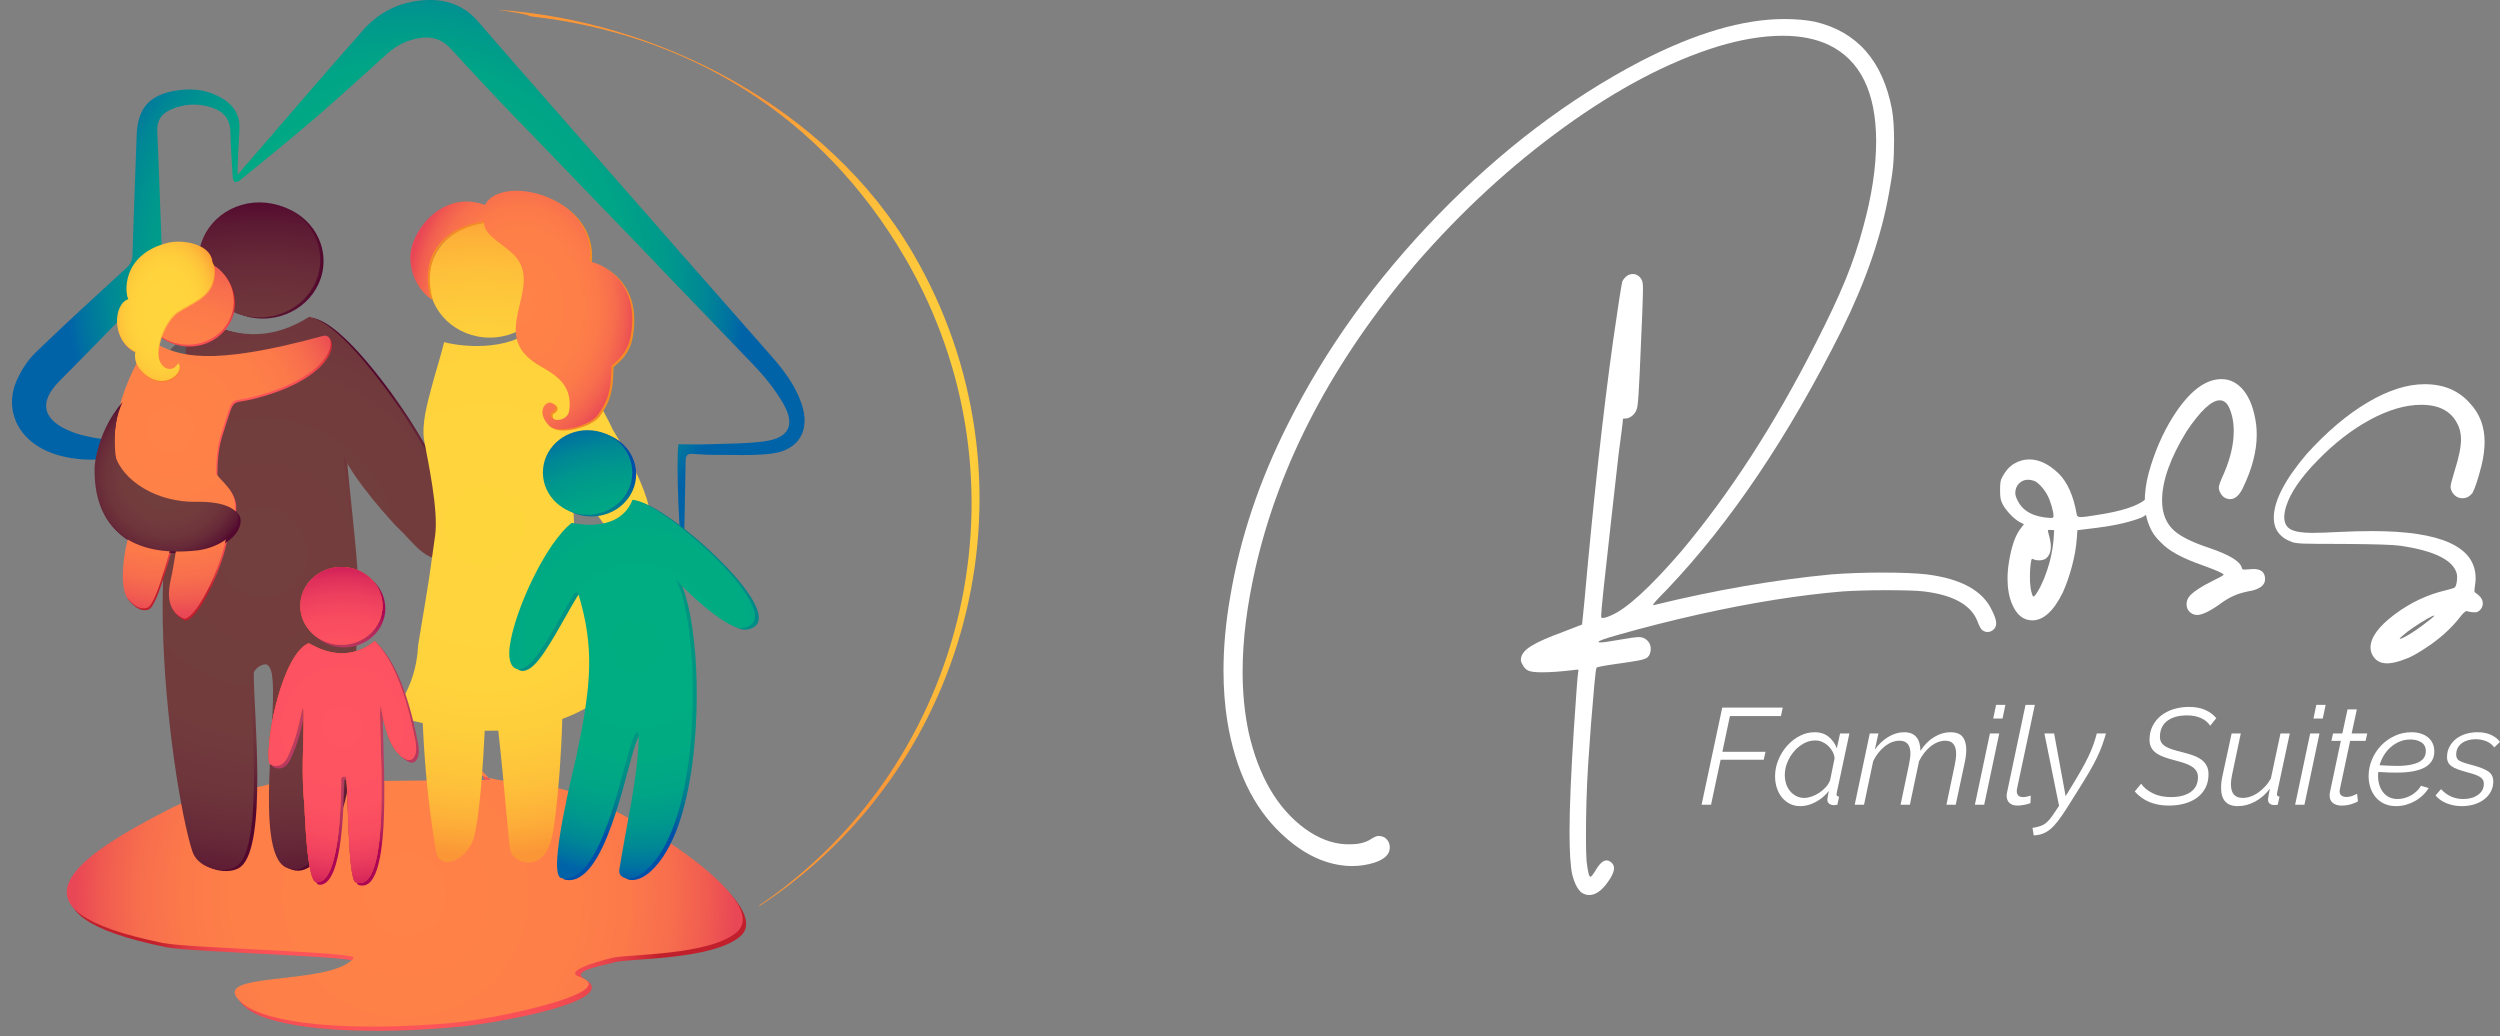 <?xml version="1.0" encoding="utf-8"?>
<!-- Generator: Adobe Illustrator 16.0.0, SVG Export Plug-In . SVG Version: 6.00 Build 0)  -->
<!DOCTYPE svg PUBLIC "-//W3C//DTD SVG 1.1//EN" "http://www.w3.org/Graphics/SVG/1.1/DTD/svg11.dtd">
<svg version="1.1" id="Livello_1" xmlns="http://www.w3.org/2000/svg" xmlns:xlink="http://www.w3.org/1999/xlink" x="0px" y="0px"
	 width="1111.764px" height="460.844px" viewBox="0 0 1111.764 460.844" enable-background="new 0 0 1111.764 460.844"
	 xml:space="preserve">
<rect x="0" y="0" width="1111.764" height="460.844" fill="#808080" stroke="none"/>
<g>
	<g>
		<g>
			<g>
				<defs>
					<path id="SVGID_1_" d="M219.69,348.693l-95.999,0.9c-6.575,3.684-31.695,4.385-44.979,11.114
						c-45.102,22.849-77.208,45.853-4.754,60.518c11.787,2.385,87.201,3.922,84.813,6.762c-10.872,12.938-68.091,5.125-49.056,20.4
						c10.921,8.765,47.014,12.456,93.261,8.348c17.254-1.533,73.662-11.579,57.237-21.195c-6.13-3.588,4.152-5.37,13.473-7.702
						c6.715-1.682,43.373-0.946,55.484-11.431c17.198-14.89-54.246-58.615-79.266-63.945c-6.004-1.28-23.357-2.739-31.093-4.66
						C219.097,348.1,219.391,348.4,219.69,348.693 M215.019,346.009c0.117,0.642,1.55,1.236,3.792,1.792
						c-1.659-1.73-3.035-3.402-3.614-3.402C214.893,344.398,214.81,344.857,215.019,346.009"/>
				</defs>
				<clipPath id="SVGID_2_">
					<use xlink:href="#SVGID_1_"  overflow="visible"/>
				</clipPath>
				
					<radialGradient id="SVGID_3_" cx="-285.017" cy="-1078.894" r="0.484" gradientTransform="matrix(235.317 0 0 235.317 67250.75 254283.234)" gradientUnits="userSpaceOnUse">
					<stop  offset="0" style="stop-color:#FF565A"/>
					<stop  offset="0.494" style="stop-color:#FD5459"/>
					<stop  offset="0.673" style="stop-color:#F64E54"/>
					<stop  offset="0.8" style="stop-color:#EA444B"/>
					<stop  offset="0.902" style="stop-color:#DA353E"/>
					<stop  offset="0.99" style="stop-color:#C4222E"/>
					<stop  offset="1" style="stop-color:#C11F2C"/>
				</radialGradient>
				<rect x="1.504" y="344.398" clip-path="url(#SVGID_2_)" fill="url(#SVGID_3_)" width="344.864" height="116.445"/>
			</g>
		</g>
		<g>
			<g>
				<defs>
					<path id="SVGID_4_" d="M218.187,346.82l-95.999,0.902c-6.574,3.68-31.695,4.383-44.98,11.111
						c-45.103,22.85-77.208,45.854-4.756,60.52c11.789,2.387,87.201,3.921,84.815,6.762c-10.874,12.938-68.091,5.124-49.056,20.4
						c10.921,8.765,47.013,12.455,93.261,8.347c17.253-1.533,76.218-13.555,56.254-20.467c-6.713-2.323,5.135-6.098,14.457-8.433
						c6.713-1.68,43.374-0.945,55.484-11.429c17.198-14.888-54.247-58.615-79.266-63.946c-6.006-1.281-23.36-2.738-31.095-4.658
						C217.592,346.229,217.886,346.527,218.187,346.82 M213.516,344.135c0.116,0.643,1.549,1.237,3.791,1.793
						c-1.659-1.729-3.036-3.402-3.613-3.402C213.389,342.525,213.306,342.984,213.516,344.135"/>
				</defs>
				<clipPath id="SVGID_5_">
					<use xlink:href="#SVGID_4_"  overflow="visible"/>
				</clipPath>
				
					<radialGradient id="SVGID_6_" cx="-284.644" cy="-1078.72" r="0.483" gradientTransform="matrix(302.82 0 0 302.82 86375.898 327057.125)" gradientUnits="userSpaceOnUse">
					<stop  offset="0" style="stop-color:#FF8248"/>
					<stop  offset="0.499" style="stop-color:#FE8048"/>
					<stop  offset="0.68" style="stop-color:#FC794A"/>
					<stop  offset="0.808" style="stop-color:#F76E4D"/>
					<stop  offset="0.911" style="stop-color:#F15D50"/>
					<stop  offset="1" style="stop-color:#E94755"/>
				</radialGradient>
				<rect y="342.525" clip-path="url(#SVGID_5_)" fill="url(#SVGID_6_)" width="344.865" height="116.444"/>
			</g>
		</g>
		<g>
			<g>
				<defs>
					<path id="SVGID_7_" d="M89.81,116.088c0,14.13,12.103,25.583,27.033,25.583c14.93,0,27.032-11.453,27.032-25.583
						c0-14.129-12.103-25.583-27.032-25.583C101.913,90.505,89.81,101.959,89.81,116.088"/>
				</defs>
				<clipPath id="SVGID_8_">
					<use xlink:href="#SVGID_7_"  overflow="visible"/>
				</clipPath>
				
					<radialGradient id="SVGID_9_" cx="-289.21" cy="-1075.78" r="0.484" gradientTransform="matrix(54.484 0 0 54.484 15874.067 58728.688)" gradientUnits="userSpaceOnUse">
					<stop  offset="0" style="stop-color:#733E3E"/>
					<stop  offset="0.508" style="stop-color:#723C3D"/>
					<stop  offset="0.693" style="stop-color:#6E353B"/>
					<stop  offset="0.825" style="stop-color:#672938"/>
					<stop  offset="0.931" style="stop-color:#5C1933"/>
					<stop  offset="1" style="stop-color:#53092E"/>
				</radialGradient>
				<rect x="89.81" y="90.505" clip-path="url(#SVGID_8_)" fill="url(#SVGID_9_)" width="54.065" height="51.166"/>
			</g>
		</g>
		<g>
			<g>
				<defs>
					<path id="SVGID_10_" d="M92.798,143.778c-6.126,0-11.77,8.113-16.245,15.906c-4.345,7.574,5.649,20.909,4.279,30.412
						c-2.347,16.287-7.678,51.134-6.94,87.636c0.852,42.18,8.285,86.25,13.11,101.285c2.663,8.293,15.213,10.406,20.132,6.387
						c11.827-9.666,5.709-69.219,5.709-85.828c0-2.725,7.617-7.753,9.382-0.137c3.505,15.108-8.079,79.209,6.25,86.736
						c14.915,7.833,26.872-30.314,26.872-41.563c0-32.358,4.693-56.117,3.874-85.934c-0.362-13.154-4.194-43.462-4.94-55.5
						c4.286,10.394,21.805,29.945,25.066,32.94c5.423,4.986,12.04,15.355,20.463,12.23c17.114-6.352-12.458-53.8-17.834-62.106
						c-6.697-10.35-29.422-42.609-42.955-44.851C123.469,151.143,109.042,151.343,92.798,143.778"/>
				</defs>
				<clipPath id="SVGID_11_">
					<use xlink:href="#SVGID_10_"  overflow="visible"/>
				</clipPath>
				
					<radialGradient id="SVGID_12_" cx="-285.048" cy="-1078.29" r="0.483" gradientTransform="matrix(204.074 0 0 204.074 58310.375 220315.234)" gradientUnits="userSpaceOnUse">
					<stop  offset="0" style="stop-color:#733E3E"/>
					<stop  offset="0.508" style="stop-color:#723C3D"/>
					<stop  offset="0.693" style="stop-color:#6E353B"/>
					<stop  offset="0.825" style="stop-color:#672938"/>
					<stop  offset="0.931" style="stop-color:#5C1933"/>
					<stop  offset="1" style="stop-color:#53092E"/>
				</radialGradient>
				<rect x="72.209" y="141.394" clip-path="url(#SVGID_11_)" fill="url(#SVGID_12_)" width="144.717" height="252.616"/>
			</g>
		</g>
		<g>
			<g>
				<defs>
					<path id="SVGID_13_" d="M88.306,115.587c0,14.131,12.105,25.583,27.035,25.583c14.928,0,27.031-11.452,27.031-25.583
						c0-14.129-12.104-25.583-27.031-25.583C100.411,90.004,88.306,101.458,88.306,115.587"/>
				</defs>
				<clipPath id="SVGID_14_">
					<use xlink:href="#SVGID_13_"  overflow="visible"/>
				</clipPath>
				
					<radialGradient id="SVGID_15_" cx="-284.351" cy="-1078.168" r="0.482" gradientTransform="matrix(324.843 0 0 324.843 92486.352 350478.25)" gradientUnits="userSpaceOnUse">
					<stop  offset="0" style="stop-color:#733E3E"/>
					<stop  offset="0.508" style="stop-color:#723C3D"/>
					<stop  offset="0.693" style="stop-color:#6E353B"/>
					<stop  offset="0.825" style="stop-color:#672938"/>
					<stop  offset="0.931" style="stop-color:#5C1933"/>
					<stop  offset="1" style="stop-color:#53092E"/>
				</radialGradient>
				<rect x="88.306" y="90.004" clip-path="url(#SVGID_14_)" fill="url(#SVGID_15_)" width="54.066" height="51.166"/>
			</g>
		</g>
		<g>
			<g>
				<defs>
					<path id="SVGID_16_" d="M91.296,143.277c-6.127,0-11.771,8.114-16.244,15.906c-4.347,7.574,5.647,20.909,4.277,30.413
						c-2.347,16.284-7.678,51.132-6.94,87.634c0.853,42.179,8.286,86.25,13.111,101.283c2.662,8.295,15.212,10.409,20.131,6.389
						c11.827-9.666,5.711-69.217,5.711-85.828c0-2.723,7.614-7.752,9.38-0.137c3.506,15.109-8.078,79.211,6.251,86.734
						c14.915,7.835,26.872-30.313,26.872-41.561c0-32.357,4.694-56.116,3.873-85.936c-0.362-13.15-4.194-43.458-4.94-55.497
						c4.285,10.393,21.807,29.943,25.067,32.941c5.422,4.985,12.041,15.353,20.463,12.229c17.114-6.353-12.458-53.802-17.834-62.107
						c-6.698-10.35-29.422-42.609-42.955-44.85C121.964,150.642,107.538,150.843,91.296,143.277"/>
				</defs>
				<clipPath id="SVGID_17_">
					<use xlink:href="#SVGID_16_"  overflow="visible"/>
				</clipPath>
				
					<radialGradient id="SVGID_18_" cx="-284.351" cy="-1078.165" r="0.484" gradientTransform="matrix(324.839 0 0 324.839 92485.305 350474.125)" gradientUnits="userSpaceOnUse">
					<stop  offset="0" style="stop-color:#733E3E"/>
					<stop  offset="0.508" style="stop-color:#723C3D"/>
					<stop  offset="0.693" style="stop-color:#6E353B"/>
					<stop  offset="0.825" style="stop-color:#672938"/>
					<stop  offset="0.931" style="stop-color:#5C1933"/>
					<stop  offset="1" style="stop-color:#53092E"/>
				</radialGradient>
				<rect x="70.705" y="140.893" clip-path="url(#SVGID_17_)" fill="url(#SVGID_18_)" width="144.718" height="252.616"/>
			</g>
		</g>
		<g>
			<path fill="#5F565B" d="M83.809,232.007l-1.307-83.643c7.202-6.331-13.179,13.201-19.369,19.634
				c-16.668,17.328-24.219,41.549-15.576,57.465c2.589,4.77,8.37,3.492,13.614,9.564c9.031,10.457,26.985,2,23.18,0.207
				L83.809,232.007z"/>
		</g>
		<g>
			<g>
				<defs>
					<path id="SVGID_19_" d="M144.219,150.208c-50.957,13.89-64.304,9.065-75.795,2.678c-4.684,2.295-16.869,25.671-16.869,43.115
						c0,12.855,2.288,16.242,11.626,25.582c0.899,0.899,2.896,1.947,5.539,3.041c-2.313,1.707-5.806,2.118-8.2,7.11
						c-5.229,10.908-7.282,30.293-3.156,35.285c4.403,5.332,7.511,4.426,8.62,4.084c4.758-1.469,11.813-33.445,12.919-34.983
						c0.602-0.836,2.076-1.591-1.812,19.606c-0.675,3.674-4.851,16.129,5.418,20.266c6.345-0.663,18.555-27.379,19.272-41.035
						c0.042-0.775,0.009-1.479-0.081-2.119c1.084-0.018,1.768-0.188,1.917-0.542c4.854-11.448-3.625-16.036-6.942-20.761
						c0.046-6.521,0.411-12.38,2.479-18.63c5.726-17.283,2.585-12.649,14.142-15.628c36.473-9.403,37.448-27.186,31.753-27.186
						C144.786,150.091,144.508,150.129,144.219,150.208 M63.646,134.775c0,10.685,9.153,19.349,20.446,19.349
						c11.292,0,20.446-8.664,20.446-19.349c0-10.688-9.155-19.351-20.446-19.351C72.799,115.425,63.646,124.088,63.646,134.775"/>
				</defs>
				<clipPath id="SVGID_20_">
					<use xlink:href="#SVGID_19_"  overflow="visible"/>
				</clipPath>
				
					<radialGradient id="SVGID_21_" cx="-285.559" cy="-1077.826" r="0.484" gradientTransform="matrix(136.96 0 0 136.96 39209.797 147814.812)" gradientUnits="userSpaceOnUse">
					<stop  offset="0" style="stop-color:#FF565A"/>
					<stop  offset="0.494" style="stop-color:#FD5459"/>
					<stop  offset="0.673" style="stop-color:#F64E54"/>
					<stop  offset="0.8" style="stop-color:#EA444B"/>
					<stop  offset="0.902" style="stop-color:#DA353E"/>
					<stop  offset="0.99" style="stop-color:#C4222E"/>
					<stop  offset="1" style="stop-color:#C11F2C"/>
				</radialGradient>
				<rect x="51.554" y="115.425" clip-path="url(#SVGID_20_)" fill="url(#SVGID_21_)" width="99.191" height="160.568"/>
			</g>
		</g>
		<g>
			<g>
				<defs>
					<path id="SVGID_22_" d="M190.792,0.005c-11.617,0.192-21.592,4.666-29.208,13.27c-17.981,20.317-35.601,40.952-53.366,61.46
						c-0.71,0.821-1.413,1.647-2.554,2.977c0-1.625-0.04-2.605,0.007-3.582c0.252-5.445,0.452-10.895,0.811-16.333
						c0.391-5.925-2.001-10.399-6.883-13.563c-6.751-4.373-14.241-5.208-21.953-3.854c-11.403,2.003-16.445,8.024-16.864,19.601
						c-0.642,17.784-1.326,35.565-1.869,53.351c-0.076,2.455-0.827,4.115-2.667,5.799c-13.572,12.427-27.174,24.83-40.405,37.615
						c-3.454,3.339-6.243,7.72-8.269,12.114c-5.156,11.182-1.218,22.945,9.164,29.521c5.25,3.326,11.063,4.86,17.112,5.63
						c10.68,1.358,21.045-1.048,31.451-2.841c0.723-0.125,1.377-0.647,2.91-1.402c-1.666-0.578-2.513-1-3.405-1.161
						c-4.555-0.813-9.137-1.464-13.676-2.349c-6.344-1.235-12.962-1.833-18.92-4.118c-12.358-4.738-15.996-12.445-5.663-22.795
						c14.453-14.477,28.6-29.258,42.996-43.791c2.163-2.182,2.844-4.368,2.719-7.351c-0.843-19.937-1.439-39.884-2.325-59.819
						c-0.217-4.872,1.919-7.838,6.057-9.663c5.985-2.638,12.137-2.902,18.355-0.835c5.132,1.708,7.962,5.067,8.103,10.694
						c0.168,6.682,0.611,13.357,1.017,20.031c0.049,0.822,0.407,2.001,0.989,2.299c0.517,0.265,1.7-0.272,2.321-0.782
						c11.195-9.191,22.495-18.264,33.472-27.711c10.903-9.382,21.465-19.157,32.188-28.746c3.928-3.513,8.516-5.737,13.692-6.664
						c5.64-1.011,10.359,0.275,14.436,4.754c10.002,10.989,20.197,21.809,30.498,32.519c0.016-0.01,0.03-0.019,0.046-0.027
						l60.993,63.21c-0.02,0.026-0.038,0.052-0.057,0.078c14.391,14.922,28.785,29.846,43.124,44.818
						c4.867,5.082,9.397,10.724,12.949,16.772c5.79,9.86,2.84,15.706-8.475,17.18c-7.82,1.018-15.79,0.961-23.697,1.231
						c-4.794,0.162-9.598,0.029-14.258,0.029c-1.125,7.447,0.425,46.974,2.131,48.94c0.146-1.568,0.327-2.736,0.352-3.906
						c0.27-12.543,0.567-25.087,0.722-37.632c0.03-2.407,0.759-3.314,3.224-3.119c3.678,0.293,7.378,0.455,11.065,0.427
						c2.188-0.016,4.379,0.011,6.573,0.038c5.928,0.073,11.862,0.146,17.676-0.644c12.111-1.646,16.993-10.579,13.033-22.131
						c-2.824-8.24-8.008-15.04-13.657-21.469c-14.333-16.311-28.688-32.602-43.048-48.89l-0.011-0.058L231.18,30.902l-0.002,0.005
						c-6.241-7.18-12.484-14.358-18.744-21.523C206.873,3.018,199.696,0,191.369,0C191.177,0,190.985,0.002,190.792,0.005"/>
				</defs>
				<clipPath id="SVGID_23_">
					<use xlink:href="#SVGID_22_"  overflow="visible"/>
				</clipPath>
				
					<radialGradient id="SVGID_24_" cx="-284.602" cy="-1077.761" r="0.483" gradientTransform="matrix(314.837 0 0 314.837 89784.516 339441.875)" gradientUnits="userSpaceOnUse">
					<stop  offset="0" style="stop-color:#00AD81"/>
					<stop  offset="0.477" style="stop-color:#00AB82"/>
					<stop  offset="0.649" style="stop-color:#00A486"/>
					<stop  offset="0.772" style="stop-color:#00988C"/>
					<stop  offset="0.872" style="stop-color:#008895"/>
					<stop  offset="0.956" style="stop-color:#0072A0"/>
					<stop  offset="1" style="stop-color:#0063A8"/>
				</radialGradient>
				<rect x="2.418" clip-path="url(#SVGID_23_)" fill="url(#SVGID_24_)" width="358.008" height="246.514"/>
			</g>
		</g>
		<g>
			<g>
				<defs>
					<path id="SVGID_25_" d="M42.966,208.009c-0.851,27.355,15.856,40.878,45.61,37.521c8.436-0.953,18.298-6.498,18.455-13.906
						c0.102-4.854-7.375-7.957-18.733-7.714c-17.477,0.374-32.901-9.191-36.412-21.025c-0.804-9.962,0.554-17.464,2.635-24.145
						C49.174,185.984,44.319,196.293,42.966,208.009"/>
				</defs>
				<clipPath id="SVGID_26_">
					<use xlink:href="#SVGID_25_"  overflow="visible"/>
				</clipPath>
				
					<radialGradient id="SVGID_27_" cx="-287.39" cy="-1077.766" r="0.483" gradientTransform="matrix(68.023 0 0 68.023 19623.93 73524.867)" gradientUnits="userSpaceOnUse">
					<stop  offset="0" style="stop-color:#733E3E"/>
					<stop  offset="0.508" style="stop-color:#723C3D"/>
					<stop  offset="0.693" style="stop-color:#6E353B"/>
					<stop  offset="0.825" style="stop-color:#672938"/>
					<stop  offset="0.931" style="stop-color:#5C1933"/>
					<stop  offset="1" style="stop-color:#53092E"/>
				</radialGradient>
				<rect x="42.114" y="178.739" clip-path="url(#SVGID_26_)" fill="url(#SVGID_27_)" width="65.019" height="70.147"/>
			</g>
		</g>
		<g>
			<g>
				<defs>
					<path id="SVGID_28_" d="M190.765,124.561c0,14.13,12.103,25.583,27.034,25.583c14.928,0,27.032-11.453,27.032-25.583
						c0-14.129-12.104-25.582-27.032-25.582C202.868,98.979,190.765,110.432,190.765,124.561"/>
				</defs>
				<clipPath id="SVGID_29_">
					<use xlink:href="#SVGID_28_"  overflow="visible"/>
				</clipPath>
				
					<radialGradient id="SVGID_30_" cx="-284.745" cy="-1078.144" r="0.486" gradientTransform="matrix(307.35 0 0 307.35 87730.672 331605.562)" gradientUnits="userSpaceOnUse">
					<stop  offset="0" style="stop-color:#FFD53C"/>
					<stop  offset="0.492" style="stop-color:#FFD33C"/>
					<stop  offset="0.67" style="stop-color:#FECC3B"/>
					<stop  offset="0.797" style="stop-color:#FEC03A"/>
					<stop  offset="0.899" style="stop-color:#FDB039"/>
					<stop  offset="0.987" style="stop-color:#FB9A37"/>
					<stop  offset="1" style="stop-color:#FB9637"/>
				</radialGradient>
				<rect x="190.765" y="98.979" clip-path="url(#SVGID_29_)" fill="url(#SVGID_30_)" width="54.065" height="51.165"/>
			</g>
		</g>
		<g>
			<g>
				<defs>
					<path id="SVGID_31_" d="M262.781,257.566c1.849,3.168,1.967,1.291,1.568-0.584c-0.243-1.145-0.677-2.291-1.028-2.291
						C263.037,254.691,262.808,255.447,262.781,257.566"/>
				</defs>
				<clipPath id="SVGID_32_">
					<use xlink:href="#SVGID_31_"  overflow="visible"/>
				</clipPath>
				
					<radialGradient id="SVGID_33_" cx="-284.745" cy="-1078.144" r="0.478" gradientTransform="matrix(307.341 0 0 307.341 87728.086 331596)" gradientUnits="userSpaceOnUse">
					<stop  offset="0" style="stop-color:#FFD53C"/>
					<stop  offset="0.492" style="stop-color:#FFD33C"/>
					<stop  offset="0.67" style="stop-color:#FECC3B"/>
					<stop  offset="0.797" style="stop-color:#FEC03A"/>
					<stop  offset="0.899" style="stop-color:#FDB039"/>
					<stop  offset="0.987" style="stop-color:#FB9A37"/>
					<stop  offset="1" style="stop-color:#FB9637"/>
				</radialGradient>
				<rect x="262.781" y="254.691" clip-path="url(#SVGID_32_)" fill="url(#SVGID_33_)" width="1.967" height="6.043"/>
			</g>
		</g>
		<g>
			<g>
				<defs>
					<path id="SVGID_34_" d="M197.492,152.159c-1.218,5.318-3.654,12.786-5.37,19.298c-2.028,7.696-4.813,17.187-3.437,24.749
						c1.578,8.685,6.407,30.768,4.813,41.937c-3.438,24.061-1.375,11.686-7.563,48.81c-0.853,20.423-12.584,30.62-11.21,31.059
						c3.94,1.261,8.418,2.493,13.281,3.563c0.837,19.396,2.562,37.199,5.838,56.746c1.592,9.506,13.991,4.397,16.86-5.793
						c2.686-9.537,4.158-33.594,4.855-47.582c1.996,0.037,4.004,0.027,6.021-0.038c2.596,22.712,4.696,51.214,5.468,53.603
						c1.164,3.605,5.44,4.961,7.255,5.04c10.917,0.466,11.868-14.454,12.787-21.702c1.247-9.812,2.55-26.604,2.958-42.13
						c6.619-2.417,12.965-5.782,18.781-10.333c-2.838-8.796-8.556-30.263-9.715-51.188c-0.091-1.635-0.107-2.805-0.096-3.789
						c-0.542-0.932-1.211-2.229-2.085-4.165c-1.364-3.021-1.862-19.749-2.232-35.49c13.646,16.366,23.111,33.45,26.597,34.254
						c0.348,2.188,14.658,8.164,7.256-23.713c-2.133-9.183-8.468-21.879-16.208-34.486c-0.028-0.071-0.014-0.114-0.046-0.187
						c-1.684-3.991-21.331-41.691-32.503-47.005C229.252,156.075,207.508,154.751,197.492,152.159"/>
				</defs>
				<clipPath id="SVGID_35_">
					<use xlink:href="#SVGID_34_"  overflow="visible"/>
				</clipPath>
				
					<radialGradient id="SVGID_36_" cx="-284.768" cy="-1078.135" r="0.483" gradientTransform="matrix(303.213 0 0 303.213 86561.086 327139)" gradientUnits="userSpaceOnUse">
					<stop  offset="0" style="stop-color:#FFD53C"/>
					<stop  offset="0.492" style="stop-color:#FFD33C"/>
					<stop  offset="0.67" style="stop-color:#FECC3B"/>
					<stop  offset="0.797" style="stop-color:#FEC03A"/>
					<stop  offset="0.899" style="stop-color:#FDB039"/>
					<stop  offset="0.987" style="stop-color:#FB9A37"/>
					<stop  offset="1" style="stop-color:#FB9637"/>
				</radialGradient>
				<rect x="173.351" y="143.616" clip-path="url(#SVGID_35_)" fill="url(#SVGID_36_)" width="122.604" height="244.21"/>
			</g>
		</g>
		<g>
			<path fill="#F48C25" d="M192.422,133.403c-5.54-21.402,7.945-32.136,23.771-34.379c-0.503,6.413,8.759,9.781,13.889,15.574
				c12.681,14.324-12.941,35.064,10.567,48.383c8.31,4.709,15,9.423,13.363,20.341c-0.735,4.886-9.115,5.42-8.191,0.883
				c0.022-0.109,3.559-1.474,1.486-3.777c-2.679-2.975-8.771,2.523-2.294,9.36c3.824,4.036,18.216,0.16,21.692-4.617
				c5.407-7.433,5.938-12.648,6.144-21.876c1.881-1.917,7.128-5.115,8.602-13.592c4.305-24.771-14.037-32.319-18.277-32.776
				c3.029-29.696-39.654-39.2-46.585-25.169c-18.714-7.208-33.79,11.86-33.208,24.098S192.422,133.403,192.422,133.403"/>
		</g>
		<g>
			<g>
				<defs>
					<path id="SVGID_37_" d="M215.676,91.188c-18.711-7.208-33.791,11.86-33.207,24.1c0.582,12.236,9.042,17.546,9.042,17.546
						c-5.54-21.403,7.944-32.137,23.77-34.38c-0.501,6.413,8.762,9.781,13.889,15.573c12.683,14.325-12.939,35.066,10.568,48.384
						c8.31,4.71,15,9.421,13.361,20.342c-0.733,4.886-9.113,5.42-8.189,0.884c0.021-0.108,3.559-1.475,1.484-3.778
						c-2.676-2.974-8.77,2.524-2.292,9.361c3.824,4.036,18.213,0.16,21.692-4.617c5.408-7.432,5.939-12.647,6.146-21.875
						c1.88-1.917,7.127-5.116,8.601-13.594c4.304-24.77-14.038-32.318-18.277-32.775c2.105-20.647-17.89-31.533-32.6-31.534
						C223.218,84.825,217.787,86.915,215.676,91.188"/>
				</defs>
				<clipPath id="SVGID_38_">
					<use xlink:href="#SVGID_37_"  overflow="visible"/>
				</clipPath>
				
					<radialGradient id="SVGID_39_" cx="-287.53" cy="-1077.371" r="0.483" gradientTransform="matrix(106.074 0 0 136.576 30731.297 147280.484)" gradientUnits="userSpaceOnUse">
					<stop  offset="0" style="stop-color:#FF8248"/>
					<stop  offset="0.499" style="stop-color:#FE8048"/>
					<stop  offset="0.68" style="stop-color:#FC794A"/>
					<stop  offset="0.808" style="stop-color:#F76E4D"/>
					<stop  offset="0.911" style="stop-color:#F15D50"/>
					<stop  offset="1" style="stop-color:#E94755"/>
				</radialGradient>
				<rect x="181.885" y="83.98" clip-path="url(#SVGID_38_)" fill="url(#SVGID_39_)" width="102.959" height="109.276"/>
			</g>
		</g>
		<g>
			<g>
				<defs>
					<path id="SVGID_40_" d="M143.676,149.385c-50.958,13.891-64.305,9.066-75.795,2.678c-4.686,2.294-16.871,25.672-16.871,43.115
						c0,12.856,2.289,16.242,11.628,25.582c0.898,0.899,2.895,1.949,5.538,3.042c-2.313,1.707-5.806,2.119-8.199,7.111
						c-5.23,10.907-7.284,30.292-3.158,35.285c4.402,5.331,7.512,4.427,8.622,4.084c4.757-1.468,11.812-33.444,12.918-34.982
						c0.601-0.837,2.077-1.593-1.812,19.607c-0.674,3.672-4.849,16.127,5.42,20.264c6.343-0.664,18.552-27.38,19.271-41.037
						c0.041-0.774,0.009-1.479-0.082-2.118c1.085-0.018,1.768-0.187,1.918-0.541c4.852-11.449-3.625-16.037-6.942-20.763
						c0.044-6.521,0.409-12.381,2.479-18.631c5.725-17.282,2.585-12.649,14.14-15.628c36.474-9.403,37.449-27.186,31.754-27.185
						C144.244,149.269,143.965,149.307,143.676,149.385 M63.103,133.951c0,10.687,9.154,19.35,20.445,19.35
						c11.292,0,20.447-8.664,20.447-19.35s-9.155-19.35-20.447-19.35C72.256,114.602,63.103,123.265,63.103,133.951"/>
				</defs>
				<clipPath id="SVGID_41_">
					<use xlink:href="#SVGID_40_"  overflow="visible"/>
				</clipPath>
				
					<radialGradient id="SVGID_42_" cx="-284.971" cy="-1077.853" r="0.483" gradientTransform="matrix(171.834 0 0 171.834 49044.098 185401.484)" gradientUnits="userSpaceOnUse">
					<stop  offset="0" style="stop-color:#FF8248"/>
					<stop  offset="0.499" style="stop-color:#FE8048"/>
					<stop  offset="0.68" style="stop-color:#FC794A"/>
					<stop  offset="0.808" style="stop-color:#F76E4D"/>
					<stop  offset="0.911" style="stop-color:#F15D50"/>
					<stop  offset="1" style="stop-color:#E94755"/>
				</radialGradient>
				<rect x="51.01" y="114.602" clip-path="url(#SVGID_41_)" fill="url(#SVGID_42_)" width="99.192" height="160.569"/>
			</g>
		</g>
		<g>
			<g>
				<defs>
					<path id="SVGID_43_" d="M42.089,207.257c-0.852,27.354,15.856,40.878,45.61,37.521c8.436-0.953,18.299-6.5,18.455-13.906
						c0.102-4.853-7.375-7.957-18.733-7.714c-17.476,0.375-32.9-9.19-36.412-21.025c-0.804-9.961,0.804-17.463,3.513-23.392
						C48.735,185.356,43.44,195.54,42.089,207.257"/>
				</defs>
				<clipPath id="SVGID_44_">
					<use xlink:href="#SVGID_43_"  overflow="visible"/>
				</clipPath>
				
					<radialGradient id="SVGID_45_" cx="-285.873" cy="-1077.904" r="0.483" gradientTransform="matrix(108.839 0 0 108.839 31188.211 117529.625)" gradientUnits="userSpaceOnUse">
					<stop  offset="0" style="stop-color:#733E3E"/>
					<stop  offset="0.376" style="stop-color:#723C3D"/>
					<stop  offset="0.512" style="stop-color:#6E353B"/>
					<stop  offset="0.61" style="stop-color:#672938"/>
					<stop  offset="0.688" style="stop-color:#5C1933"/>
					<stop  offset="0.739" style="stop-color:#53092E"/>
					<stop  offset="1" style="stop-color:#53092E"/>
				</radialGradient>
				<rect x="41.237" y="178.739" clip-path="url(#SVGID_44_)" fill="url(#SVGID_45_)" width="65.02" height="69.396"/>
			</g>
		</g>
		<g>
			<g>
				<defs>
					<path id="SVGID_46_" d="M75.302,108.379c-21.429,5.082-19.507,23.117-17.916,25.13c-6.744,2.117-7.836,18.246,3.096,23.404
						c-0.778,3.369,0.686,6.47,2.795,8.651c9.439,9.765,19.504,0.604,16.241-3.61c-2.675,4.727-7.402,2.454-8.569-1.776
						c-1.685-6.104,3.036-17.641,8.496-21.201c5.649-3.683,13.997-6.338,15.816-14.334c0.792-3.488,0.419-5.812-0.738-7.843
						c-0.407-6.311-8.654-8.852-15.035-8.852C77.936,107.946,76.494,108.097,75.302,108.379"/>
				</defs>
				<clipPath id="SVGID_47_">
					<use xlink:href="#SVGID_46_"  overflow="visible"/>
				</clipPath>
				
					<radialGradient id="SVGID_48_" cx="-288.289" cy="-1076.259" r="0.483" gradientTransform="matrix(55.368 0 0 55.368 16035.913 59729.273)" gradientUnits="userSpaceOnUse">
					<stop  offset="0" style="stop-color:#FFB03C"/>
					<stop  offset="0.517" style="stop-color:#FFAE3B"/>
					<stop  offset="0.705" style="stop-color:#FEA739"/>
					<stop  offset="0.839" style="stop-color:#FD9B36"/>
					<stop  offset="0.946" style="stop-color:#FC8B31"/>
					<stop  offset="1" style="stop-color:#FB7F2D"/>
				</radialGradient>
				<rect x="49.55" y="107.946" clip-path="url(#SVGID_47_)" fill="url(#SVGID_48_)" width="46.502" height="67.382"/>
			</g>
		</g>
		<g>
			<g>
				<defs>
					<path id="SVGID_49_" d="M75.052,107.877c-21.431,5.083-19.509,23.117-17.917,25.128c-6.745,2.117-7.837,18.249,3.094,23.406
						c-0.776,3.368,0.688,6.47,2.796,8.649c9.439,9.765,19.505,0.605,16.24-3.609c-2.673,4.726-7.401,2.452-8.568-1.777
						c-1.684-6.105,3.037-17.643,8.496-21.201c5.65-3.684,13.996-6.339,15.815-14.335c0.792-3.488,0.418-5.812-0.739-7.843
						c-0.407-6.312-8.654-8.853-15.036-8.853C77.683,107.445,76.243,107.595,75.052,107.877"/>
				</defs>
				<clipPath id="SVGID_50_">
					<use xlink:href="#SVGID_49_"  overflow="visible"/>
				</clipPath>
				
					<radialGradient id="SVGID_51_" cx="-288.283" cy="-1076.894" r="0.483" gradientTransform="matrix(55.368 0 0 83.867 16035.413 90454.336)" gradientUnits="userSpaceOnUse">
					<stop  offset="0" style="stop-color:#FFD53C"/>
					<stop  offset="0.492" style="stop-color:#FFD33C"/>
					<stop  offset="0.67" style="stop-color:#FECC3B"/>
					<stop  offset="0.797" style="stop-color:#FEC03A"/>
					<stop  offset="0.899" style="stop-color:#FDB039"/>
					<stop  offset="0.987" style="stop-color:#FB9A37"/>
					<stop  offset="1" style="stop-color:#FB9637"/>
				</radialGradient>
				<rect x="49.298" y="107.444" clip-path="url(#SVGID_50_)" fill="url(#SVGID_51_)" width="46.503" height="67.382"/>
			</g>
		</g>
		<g>
			<g>
				<defs>
					<path id="SVGID_52_" d="M282.962,223.065c-3.637,9.604-14.054,12.736-27.012,10.225c-11.702,9.19-25.508,39.254-27.557,54.954
						c-1.307,10.004,3.569,12.578,8.809,7.77c5.805-5.324,13.814-21.4,19.543-30.826c0.337-0.557,1.223-1.42,2.098-0.578
						c7.327,24.115,5.897,40.516-0.762,72.309c-0.731,3.488-13.302,52.979-6.78,54.311c17.717,3.621,26.815-47.887,31.435-60.58
						c4.6-12.637,2.603,5.896,2.334,8.602c-1.415,14.254-5.201,31.279-7.943,48.236c-0.688,4.246,5.636,5.988,12.161,0.09
						c21.066-19.047,22.167-76.362,19.524-100.586c-0.689-6.316-2.212-20.407-6.64-28.909c1.464,2.637,22.584,23.089,29.82,21.928
						c23.639-3.792-36.335-56.941-48.934-56.943C283.026,223.064,282.994,223.064,282.962,223.065 M243.144,210.867
						c0,10.389,8.898,18.812,19.876,18.812c10.979,0,19.879-8.423,19.879-18.812c0-10.389-8.899-18.812-19.879-18.812
						C252.042,192.056,243.144,200.479,243.144,210.867"/>
				</defs>
				<clipPath id="SVGID_53_">
					<use xlink:href="#SVGID_52_"  overflow="visible"/>
				</clipPath>
				
					<radialGradient id="SVGID_54_" cx="-286.35" cy="-1078.499" r="0.483" gradientTransform="matrix(166.398 0 0 166.398 47930.965 179752.328)" gradientUnits="userSpaceOnUse">
					<stop  offset="0" style="stop-color:#009781"/>
					<stop  offset="0.479" style="stop-color:#009582"/>
					<stop  offset="0.653" style="stop-color:#008E86"/>
					<stop  offset="0.776" style="stop-color:#00828C"/>
					<stop  offset="0.876" style="stop-color:#007295"/>
					<stop  offset="0.961" style="stop-color:#005CA1"/>
					<stop  offset="1" style="stop-color:#004FA8"/>
				</radialGradient>
				<rect x="227.086" y="192.056" clip-path="url(#SVGID_53_)" fill="url(#SVGID_54_)" width="128.546" height="202.793"/>
			</g>
		</g>
		<g>
			<g>
				<defs>
					<path id="SVGID_55_" d="M281.245,222.313c-3.635,9.604-14.054,12.737-27.012,10.224c-11.703,9.193-25.508,39.255-27.557,54.954
						c-1.307,10.004,3.569,12.577,8.81,7.771c5.805-5.324,13.813-21.398,19.543-30.826c0.337-0.556,1.224-1.42,2.097-0.578
						c7.328,24.115,5.897,40.516-0.762,72.308c-0.73,3.487-13.3,52.979-6.776,54.312c17.715,3.619,26.812-47.888,31.434-60.582
						c4.599-12.637,2.601,5.896,2.332,8.602c-1.413,14.255-5.2,31.277-7.941,48.236c-0.688,4.248,5.636,5.99,12.159,0.09
						c21.069-19.045,22.168-76.361,19.526-100.586c-0.689-6.315-2.212-20.405-6.638-28.909c1.462,2.637,22.583,23.089,29.818,21.929
						c23.637-3.792-36.336-56.941-48.937-56.944C281.31,222.312,281.277,222.313,281.245,222.313 M241.428,210.115
						c0,10.39,8.897,18.813,19.876,18.813s19.878-8.422,19.878-18.813c0-10.389-8.898-18.811-19.878-18.811
						C250.326,191.304,241.428,199.726,241.428,210.115"/>
				</defs>
				<clipPath id="SVGID_56_">
					<use xlink:href="#SVGID_55_"  overflow="visible"/>
				</clipPath>
				
					<radialGradient id="SVGID_57_" cx="-285.706" cy="-1078.403" r="0.483" gradientTransform="matrix(212.388 0 0 212.388 60963.812 229327.828)" gradientUnits="userSpaceOnUse">
					<stop  offset="0" style="stop-color:#00AD81"/>
					<stop  offset="0.477" style="stop-color:#00AB82"/>
					<stop  offset="0.649" style="stop-color:#00A486"/>
					<stop  offset="0.772" style="stop-color:#00988C"/>
					<stop  offset="0.872" style="stop-color:#008895"/>
					<stop  offset="0.956" style="stop-color:#0072A0"/>
					<stop  offset="1" style="stop-color:#0063A8"/>
				</radialGradient>
				<rect x="225.369" y="191.304" clip-path="url(#SVGID_56_)" fill="url(#SVGID_57_)" width="128.545" height="202.792"/>
			</g>
		</g>
		<g>
			<path fill="#C3432F" d="M151.833,252.136c10.102,0,18.293,7.75,18.293,17.313c0,9.56-8.191,17.311-18.293,17.311
				c-10.104,0-18.294-7.751-18.294-17.311C133.539,259.886,141.729,252.136,151.833,252.136 M137.218,286.083
				c-11.408,4.746-19.2,41.836-17.57,53.16c0.125,0.862,5.251,3.585,8.189-2.526c4.015-8.352,5.055-14.64,6.29-20.094
				c0.583-2.464,0.889-2.122,0.889,1.379c0,15.039-1.06,25.249,0.342,40.303c0.199,2.127,1.08,33.631,5.258,33.993
				c11.105,0.966,11.053-39.487,11.098-46.204c0.001-0.316,1.966-1.553,2.235-0.054c0.94,5.213,0.668,45.149,4.21,46.326
				c17.797,5.909,9.146-75.648,11.185-78.397c1.52,8.911,3.998,20.573,11.47,23.789c2.586,1.111,5.131-1.758,3.92-8.045
				c-2.785-14.477-7.895-34.436-18.08-44.622C152.008,296.828,137.835,285.825,137.218,286.083"/>
		</g>
		<g>
			<g>
				<defs>
					<path id="SVGID_58_" d="M143.037,289.458c-2.703-1.149-4.394-2.299-4.598-2.215c-11.409,4.747-19.199,41.837-17.569,53.159
						c0.123,0.863,5.25,3.587,8.189-2.523c4.015-8.354,5.056-14.643,6.289-20.095c0.584-2.466,0.89-2.12,0.89,1.378
						c0,15.041-1.06,25.251,0.343,40.304c0.197,2.125,1.079,33.63,5.257,33.993c11.105,0.965,11.054-39.486,11.098-46.205
						c0.001-0.314,1.966-1.554,2.235-0.053c0.939,5.214,0.669,45.15,4.211,46.324c17.796,5.91,9.145-75.648,11.183-78.396
						c1.521,8.91,3.999,20.572,11.471,23.788c2.586,1.112,5.131-1.759,3.92-8.044c-2.787-14.478-7.894-34.435-18.079-44.622
						C158.08,294.102,148.494,291.779,143.037,289.458 M134.76,270.607c0,9.562,8.19,17.313,18.293,17.313
						c10.102,0,18.293-7.751,18.293-17.313s-8.191-17.312-18.293-17.312C142.95,253.296,134.76,261.046,134.76,270.607"/>
				</defs>
				<clipPath id="SVGID_59_">
					<use xlink:href="#SVGID_58_"  overflow="visible"/>
				</clipPath>
				
					<radialGradient id="SVGID_60_" cx="-286.519" cy="-1078.966" r="0.483" gradientTransform="matrix(113.522 0 0 113.522 32679.648 122810.188)" gradientUnits="userSpaceOnUse">
					<stop  offset="0" style="stop-color:#BA3E61"/>
					<stop  offset="0.503" style="stop-color:#BA3C61"/>
					<stop  offset="0.686" style="stop-color:#B8355F"/>
					<stop  offset="0.816" style="stop-color:#B5295D"/>
					<stop  offset="0.921" style="stop-color:#B11959"/>
					<stop  offset="1" style="stop-color:#AD0655"/>
				</radialGradient>
				<rect x="119.24" y="253.296" clip-path="url(#SVGID_59_)" fill="url(#SVGID_60_)" width="67.928" height="146.14"/>
			</g>
		</g>
		<g>
			<path fill="#D5523E" d="M137.218,286.083c-11.408,4.746-19.2,41.836-17.57,53.16c0.125,0.862,5.251,3.585,8.189-2.526
				c4.015-8.352,5.055-14.64,6.29-20.094c0.583-2.464,0.889-2.122,0.889,1.379c0,15.039-1.06,25.249,0.342,40.303
				c0.199,2.127,1.08,33.631,5.258,33.993c11.105,0.966,11.053-39.487,11.098-46.204c0.001-0.316,1.966-1.553,2.235-0.054
				c0.94,5.213,0.668,45.149,4.21,46.326c17.797,5.909,9.146-75.648,11.185-78.397c1.52,8.911,3.998,20.573,11.47,23.789
				c2.586,1.111,5.131-1.758,3.92-8.045c-2.785-14.477-7.895-34.436-18.08-44.622C152.008,296.828,137.835,285.825,137.218,286.083"
				/>
			<path fill="#D5523E" d="M151.833,252.135c10.103,0,18.293,7.751,18.293,17.313c0,9.56-8.19,17.311-18.293,17.311
				c-10.104,0-18.294-7.751-18.294-17.311C133.539,259.886,141.729,252.135,151.833,252.135"/>
			<path fill="#D5523E" d="M137.218,286.083c-11.408,4.746-19.2,41.836-17.57,53.16c0.125,0.862,5.251,3.585,8.189-2.526
				c4.015-8.352,5.055-14.64,6.29-20.094c0.583-2.464,0.889-2.122,0.889,1.379c0,15.039-1.06,25.249,0.342,40.303
				c0.199,2.127,1.08,33.631,5.258,33.993c11.105,0.966,11.053-39.487,11.098-46.204c0.001-0.316,1.966-1.553,2.235-0.054
				c0.94,5.213,0.668,45.149,4.21,46.326c17.797,5.909,9.146-75.648,11.185-78.397c1.52,8.911,3.998,20.573,11.47,23.789
				c2.586,1.111,5.131-1.758,3.92-8.045c-2.785-14.477-7.895-34.436-18.08-44.622C152.008,296.828,137.835,285.825,137.218,286.083"
				/>
			<path fill="#D5523E" d="M151.833,252.135c10.103,0,18.293,7.751,18.293,17.313c0,9.56-8.19,17.311-18.293,17.311
				c-10.104,0-18.294-7.751-18.294-17.311C133.539,259.886,141.729,252.135,151.833,252.135"/>
		</g>
		<g>
			<g>
				<defs>
					<path id="SVGID_61_" d="M141.816,288.296c-2.704-1.149-4.395-2.299-4.599-2.213c-11.407,4.746-19.199,41.836-17.569,53.16
						c0.125,0.864,5.252,3.585,8.189-2.526c4.014-8.352,5.055-14.64,6.289-20.094c0.584-2.465,0.891-2.119,0.891,1.379
						c0,15.04-1.06,25.249,0.342,40.305c0.198,2.125,1.079,33.629,5.258,33.992c11.105,0.967,11.054-39.486,11.098-46.204
						c0.001-0.315,1.967-1.553,2.235-0.054c0.94,5.213,0.668,45.148,4.211,46.326c17.797,5.912,9.146-75.649,11.185-78.397
						c1.519,8.911,3.998,20.573,11.471,23.789c2.586,1.111,5.13-1.758,3.919-8.045c-2.785-14.478-7.894-34.435-18.08-44.622
						C156.859,292.941,147.274,290.618,141.816,288.296"/>
				</defs>
				<clipPath id="SVGID_62_">
					<use xlink:href="#SVGID_61_"  overflow="visible"/>
				</clipPath>
				
					<radialGradient id="SVGID_63_" cx="-285.606" cy="-1078.727" r="0.483" gradientTransform="matrix(159.265 0 0 159.265 45639.262 172126.703)" gradientUnits="userSpaceOnUse">
					<stop  offset="0" style="stop-color:#FF5461"/>
					<stop  offset="0.472" style="stop-color:#FD5261"/>
					<stop  offset="0.642" style="stop-color:#F84B60"/>
					<stop  offset="0.764" style="stop-color:#ED3F5E"/>
					<stop  offset="0.862" style="stop-color:#DF2F5B"/>
					<stop  offset="0.946" style="stop-color:#CC1958"/>
					<stop  offset="1" style="stop-color:#BC0655"/>
				</radialGradient>
				<rect x="118.019" y="285.09" clip-path="url(#SVGID_62_)" fill="url(#SVGID_63_)" width="67.928" height="113.188"/>
			</g>
		</g>
		<g>
			<g>
				<defs>
					<path id="SVGID_64_" d="M133.539,269.448c0,9.56,8.19,17.311,18.294,17.311c10.103,0,18.292-7.751,18.292-17.311
						c0-9.563-8.19-17.313-18.292-17.313C141.729,252.136,133.539,259.886,133.539,269.448"/>
				</defs>
				<clipPath id="SVGID_65_">
					<use xlink:href="#SVGID_64_"  overflow="visible"/>
				</clipPath>
				
					<radialGradient id="SVGID_66_" cx="-285.607" cy="-1078.728" r="0.482" gradientTransform="matrix(159.23 0 0 159.23 45629.391 172088.953)" gradientUnits="userSpaceOnUse">
					<stop  offset="0" style="stop-color:#FF5461"/>
					<stop  offset="0.472" style="stop-color:#FD5261"/>
					<stop  offset="0.642" style="stop-color:#F84B60"/>
					<stop  offset="0.764" style="stop-color:#ED3F5E"/>
					<stop  offset="0.862" style="stop-color:#DF2F5B"/>
					<stop  offset="0.946" style="stop-color:#CC1958"/>
					<stop  offset="1" style="stop-color:#BC0655"/>
				</radialGradient>
				<rect x="133.539" y="252.136" clip-path="url(#SVGID_65_)" fill="url(#SVGID_66_)" width="36.586" height="34.624"/>
			</g>
		</g>
		<g>
			<g>
				<defs>
					<path id="SVGID_67_" d="M235.581,7.142c0.087,0.06,0.182,0.109,0.286,0.122c69.356,7.711,129.24,43.309,166.599,107.386
						c57.754,99.06,28.304,224.429-64.842,288.038c0.017,0.102,0.032,0.205,0.049,0.305
						c95.892-62.834,126.796-190.088,68.325-290.375C367.912,47.287,291.58,8.946,221.175,4.347
						C227.938,5.313,234.393,6.321,235.581,7.142"/>
				</defs>
				<clipPath id="SVGID_68_">
					<use xlink:href="#SVGID_67_"  overflow="visible"/>
				</clipPath>
				
					<radialGradient id="SVGID_69_" cx="-285.014" cy="-1078.039" r="0.483" gradientTransform="matrix(331.313 0 0 331.836 94757.352 357936.062)" gradientUnits="userSpaceOnUse">
					<stop  offset="0" style="stop-color:#FFD53C"/>
					<stop  offset="0.492" style="stop-color:#FFD33C"/>
					<stop  offset="0.67" style="stop-color:#FECC3B"/>
					<stop  offset="0.797" style="stop-color:#FEC03A"/>
					<stop  offset="0.899" style="stop-color:#FDB039"/>
					<stop  offset="0.987" style="stop-color:#FB9A37"/>
					<stop  offset="1" style="stop-color:#FB9637"/>
				</radialGradient>
				<rect x="221.175" y="4.347" clip-path="url(#SVGID_68_)" fill="url(#SVGID_69_)" width="243.293" height="398.643"/>
			</g>
		</g>
	</g>
	<g>
		<g>
			<path fill="#FFFFFF" d="M765.893,314.671h26.9l-0.792,3.774H769.3l-3.348,15.885h19.172l-0.791,3.529h-19.172l-4.261,20.023
				h-4.198L765.893,314.671z"/>
			<path fill="#FFFFFF" d="M800.644,358.492c-1.785,0-3.367-0.355-4.747-1.065c-1.381-0.709-2.557-1.673-3.529-2.891
				c-0.975-1.218-1.715-2.627-2.223-4.229s-0.761-3.295-0.761-5.082c0-2.516,0.487-4.951,1.461-7.304
				c0.976-2.353,2.271-4.442,3.896-6.269c1.622-1.825,3.487-3.286,5.598-4.381c2.11-1.097,4.322-1.644,6.635-1.644
				c2.557,0,4.666,0.7,6.329,2.101c1.664,1.399,2.84,3.095,3.529,5.082l1.463-6.635h4.139l-5.602,26.292
				c-0.08,0.325-0.12,0.589-0.12,0.791c0,0.65,0.385,0.974,1.156,0.974l-0.791,3.652c-0.325,0.04-0.629,0.082-0.913,0.122
				c-0.285,0.04-0.528,0.062-0.73,0.062c-0.934-0.082-1.634-0.334-2.101-0.76c-0.466-0.427-0.699-0.984-0.699-1.674
				c0-0.324,0.052-0.75,0.151-1.277c0.102-0.527,0.273-1.4,0.518-2.617c-1.623,2.068-3.581,3.712-5.873,4.929
				C805.136,357.883,802.874,358.492,800.644,358.492z M802.348,354.84c1.015,0,2.108-0.203,3.286-0.609
				c1.177-0.404,2.302-0.963,3.378-1.674c1.075-0.709,2.049-1.541,2.922-2.494c0.872-0.953,1.512-1.979,1.917-3.074l2.008-9.799
				c-0.12-1.095-0.446-2.119-0.974-3.073c-0.527-0.953-1.178-1.785-1.947-2.495c-0.771-0.709-1.643-1.278-2.616-1.704
				c-0.975-0.427-1.988-0.64-3.044-0.64c-1.825,0-3.561,0.457-5.202,1.369c-1.645,0.914-3.085,2.101-4.322,3.562
				c-1.238,1.46-2.221,3.104-2.952,4.93c-0.729,1.826-1.095,3.652-1.095,5.478c0,1.421,0.203,2.75,0.607,3.986
				c0.405,1.237,0.994,2.313,1.767,3.226c0.77,0.913,1.683,1.644,2.738,2.19C799.873,354.566,801.048,354.84,802.348,354.84z"/>
			<path fill="#FFFFFF" d="M831.5,326.174h3.834l-1.583,7.182c1.705-2.393,3.702-4.279,5.995-5.66
				c2.292-1.379,4.636-2.068,7.029-2.068c2.434,0,4.251,0.721,5.447,2.16c1.195,1.441,1.794,3.48,1.794,6.117
				c1.786-2.719,3.845-4.777,6.179-6.178c2.333-1.399,4.717-2.101,7.15-2.101c2.557,0,4.372,0.69,5.447,2.069
				c1.074,1.38,1.612,3.287,1.612,5.721c0,1.744-0.243,3.712-0.729,5.902l-3.957,18.563h-4.139l3.712-17.711
				c0.203-0.932,0.354-1.815,0.457-2.647c0.101-0.83,0.151-1.592,0.151-2.281c0-3.895-1.603-5.844-4.808-5.844
				c-1.138,0-2.262,0.224-3.379,0.67c-1.116,0.447-2.182,1.076-3.194,1.887c-1.016,0.813-1.959,1.775-2.83,2.891
				c-0.873,1.116-1.635,2.344-2.282,3.682l-4.077,19.354h-4.139l3.712-17.711c0.202-1.014,0.364-1.937,0.486-2.769
				s0.184-1.592,0.184-2.283c0-3.813-1.604-5.721-4.81-5.721c-2.271,0-4.462,0.832-6.572,2.494
				c-2.108,1.664-3.835,3.855-5.174,6.573l-4.077,19.415h-4.139L831.5,326.174z"/>
			<path fill="#FFFFFF" d="M884.935,326.174h4.14l-6.693,31.709h-4.139L884.935,326.174z M887.674,313.455h4.139l-1.277,6.086
				h-4.139L887.674,313.455z"/>
			<path fill="#FFFFFF" d="M897.167,358.249c-1.5,0-2.677-0.386-3.529-1.157c-0.852-0.771-1.277-1.865-1.277-3.285
				c0-0.244,0.021-0.508,0.062-0.791c0.039-0.285,0.102-0.589,0.184-0.914l8.154-38.646h4.14l-7.912,37.247
				c-0.041,0.204-0.071,0.386-0.091,0.548c-0.021,0.162-0.031,0.346-0.031,0.547c0,1.787,0.953,2.678,2.859,2.678
				c0.446,0,0.976-0.061,1.582-0.182c0.609-0.123,1.196-0.283,1.767-0.486l-0.122,3.348c-0.813,0.324-1.775,0.588-2.892,0.791
				C898.943,358.146,897.979,358.249,897.167,358.249z"/>
			<path fill="#FFFFFF" d="M903.863,368.169c1.259-0.204,2.344-0.446,3.256-0.729c0.914-0.285,1.725-0.69,2.435-1.217
				c0.709-0.529,1.379-1.178,2.008-1.949c0.631-0.771,1.329-1.744,2.102-2.922l2.009-2.981l-6.513-32.196h4.32l5.112,27.875
				l2.496-4.076c1.743-2.841,3.225-5.336,4.442-7.486c1.217-2.149,2.261-4.129,3.134-5.934c0.873-1.806,1.603-3.531,2.189-5.175
				c0.59-1.644,1.127-3.377,1.613-5.204h4.078c-0.568,1.948-1.156,3.766-1.765,5.447c-0.609,1.684-1.37,3.469-2.283,5.355
				c-0.912,1.887-2.049,3.998-3.407,6.33c-1.36,2.334-3.054,5.103-5.083,8.307l-4.93,7.852c-1.42,2.23-2.708,4.098-3.864,5.6
				c-1.156,1.5-2.293,2.718-3.408,3.651c-1.117,0.933-2.263,1.613-3.438,2.039c-1.179,0.427-2.495,0.679-3.956,0.761
				L903.863,368.169z"/>
			<path fill="#FFFFFF" d="M964.541,358.249c-6.451,0-11.523-2.089-15.215-6.271l2.859-3.469c1.098,1.664,2.789,3.074,5.082,4.229
				c2.292,1.157,5.021,1.735,8.187,1.735c3.69,0,6.612-0.762,8.765-2.283c2.149-1.521,3.227-3.721,3.227-6.604
				c0-1.054-0.234-1.957-0.701-2.708c-0.467-0.75-1.155-1.42-2.069-2.008c-0.912-0.587-2.019-1.095-3.314-1.522
				c-1.301-0.426-2.801-0.861-4.505-1.308c-1.743-0.446-3.298-0.922-4.654-1.431c-1.36-0.508-2.507-1.105-3.439-1.795
				c-0.934-0.69-1.644-1.513-2.13-2.465c-0.487-0.953-0.729-2.08-0.729-3.377c0-2.271,0.456-4.313,1.369-6.117
				c0.912-1.806,2.159-3.338,3.742-4.596c1.582-1.257,3.438-2.221,5.568-2.891s4.433-1.004,6.908-1.004
				c2.718,0,5.082,0.437,7.09,1.309c2.01,0.873,3.683,2.1,5.021,3.682l-2.738,3.408c-0.813-1.379-2.11-2.496-3.896-3.347
				c-1.785-0.853-3.894-1.278-6.329-1.278c-2.108,0-3.925,0.243-5.446,0.729c-1.521,0.487-2.779,1.157-3.772,2.009
				c-0.994,0.852-1.727,1.855-2.191,3.012c-0.467,1.157-0.699,2.404-0.699,3.743c0,0.974,0.203,1.806,0.607,2.496
				c0.405,0.69,1.015,1.288,1.826,1.795c0.813,0.509,1.825,0.954,3.043,1.341c1.218,0.385,2.637,0.78,4.261,1.186
				c1.785,0.447,3.409,0.923,4.868,1.43c1.461,0.508,2.708,1.137,3.744,1.887c1.034,0.752,1.835,1.654,2.404,2.709
				c0.565,1.055,0.851,2.332,0.851,3.834c0,2.313-0.456,4.342-1.369,6.086c-0.912,1.744-2.159,3.194-3.741,4.352
				c-1.584,1.154-3.438,2.029-5.569,2.617C969.319,357.954,967.016,358.249,964.541,358.249z"/>
			<path fill="#FFFFFF" d="M995.154,358.492c-4.95,0-7.426-2.717-7.426-8.155c0-0.812,0.052-1.673,0.151-2.586
				c0.103-0.913,0.274-1.896,0.52-2.952l4.017-18.624h4.077l-3.772,17.894c-0.406,1.785-0.608,3.369-0.608,4.748
				c0,4.017,1.744,6.024,5.232,6.024c1.138,0,2.293-0.202,3.472-0.608c1.176-0.405,2.312-0.994,3.406-1.766
				c1.096-0.771,2.131-1.683,3.104-2.738c0.974-1.055,1.825-2.252,2.556-3.59l4.26-19.964h4.14l-5.538,25.867
				c-0.121,0.487-0.184,0.873-0.184,1.156c0,0.69,0.387,1.034,1.156,1.034l-0.791,3.652c-0.325,0.04-0.599,0.07-0.82,0.092
				c-0.226,0.021-0.438,0.03-0.64,0.03c-0.935,0-1.644-0.212-2.13-0.639c-0.488-0.427-0.73-1.004-0.73-1.734
				c0-0.122,0.01-0.284,0.03-0.487c0.021-0.201,0.061-0.486,0.122-0.852c0.061-0.365,0.142-0.832,0.243-1.4
				c0.1-0.566,0.252-1.297,0.455-2.19c-1.866,2.476-4.057,4.392-6.571,5.751C1000.368,357.813,997.792,358.492,995.154,358.492z"/>
			<path fill="#FFFFFF" d="M1027.348,326.174h4.14l-6.694,31.709h-4.139L1027.348,326.174z M1030.086,313.455h4.139l-1.276,6.086
				h-4.14L1030.086,313.455z"/>
			<path fill="#FFFFFF" d="M1041.286,358.249c-1.542,0-2.811-0.375-3.804-1.126c-0.995-0.751-1.49-1.896-1.49-3.439
				c0-0.445,0.061-0.953,0.182-1.521l4.809-22.702h-4.198l0.729-3.287h4.14l2.313-10.711h4.14l-2.313,10.711h6.938l-0.73,3.287
				h-6.878l-4.381,20.632c-0.082,0.447-0.152,0.791-0.213,1.034c-0.063,0.244-0.092,0.467-0.092,0.669
				c0,0.935,0.282,1.604,0.852,2.009c0.568,0.405,1.258,0.608,2.069,0.608c1.096,0,2.109-0.192,3.044-0.579
				c0.933-0.384,1.541-0.659,1.824-0.82l0.365,3.348c-0.527,0.365-1.472,0.771-2.831,1.217
				C1044.4,358.023,1042.909,358.249,1041.286,358.249z"/>
			<path fill="#FFFFFF" d="M1065.57,358.492c-1.947,0-3.684-0.346-5.205-1.034s-2.799-1.644-3.833-2.86
				c-1.035-1.218-1.826-2.637-2.374-4.261c-0.548-1.622-0.821-3.366-0.821-5.233c0-2.516,0.486-4.939,1.461-7.273
				c0.974-2.333,2.313-4.402,4.017-6.208c1.704-1.804,3.723-3.256,6.057-4.353c2.333-1.096,4.857-1.643,7.577-1.643
				c1.379,0,2.688,0.182,3.926,0.547c1.237,0.366,2.313,0.904,3.226,1.613c0.913,0.71,1.634,1.604,2.16,2.678
				c0.527,1.076,0.792,2.303,0.792,3.682c0,3.125-1.38,5.479-4.139,7.061c-2.76,1.583-7.021,2.374-12.781,2.374
				c-1.136,0-2.363-0.021-3.683-0.062c-1.318-0.039-2.748-0.121-4.291-0.242c-0.04,0.324-0.071,0.629-0.091,0.912
				c-0.021,0.285-0.03,0.569-0.03,0.853c0,1.38,0.183,2.688,0.548,3.925c0.365,1.239,0.913,2.333,1.643,3.287
				c0.73,0.954,1.645,1.704,2.739,2.251c1.096,0.548,2.373,0.822,3.835,0.822c0.974,0,1.967-0.142,2.981-0.427
				c1.014-0.283,1.978-0.68,2.891-1.187s1.755-1.126,2.526-1.856c0.771-0.729,1.42-1.541,1.946-2.434l3.409,1.035
				c-0.73,1.177-1.624,2.262-2.68,3.256c-1.054,0.995-2.221,1.848-3.498,2.557c-1.279,0.709-2.618,1.258-4.019,1.644
				C1068.459,358.299,1067.03,358.492,1065.57,358.492z M1072.021,328.854c-1.826,0-3.49,0.324-4.991,0.974s-2.84,1.501-4.018,2.556
				c-1.177,1.057-2.171,2.273-2.981,3.652c-0.813,1.379-1.421,2.8-1.825,4.26c1.461,0.082,2.809,0.152,4.047,0.213
				c1.237,0.061,2.424,0.092,3.562,0.092c2.394,0,4.423-0.162,6.087-0.486c1.663-0.325,3.001-0.771,4.017-1.34
				c1.013-0.567,1.744-1.258,2.19-2.068c0.444-0.811,0.669-1.684,0.669-2.617c0-1.826-0.669-3.154-2.009-3.986
				S1073.847,328.854,1072.021,328.854z"/>
			<path fill="#FFFFFF" d="M1094.783,358.492c-2.354,0-4.564-0.406-6.635-1.217c-2.069-0.812-3.753-1.988-5.051-3.53l2.435-2.8
				c2.718,2.921,6.005,4.382,9.858,4.382c2.68,0,4.879-0.618,6.604-1.856c1.725-1.238,2.588-2.891,2.588-4.959
				c0-0.73-0.163-1.34-0.487-1.826c-0.326-0.487-0.813-0.922-1.462-1.309c-0.647-0.385-1.46-0.74-2.434-1.066
				c-0.975-0.324-2.091-0.647-3.349-0.974c-1.461-0.405-2.729-0.8-3.804-1.187c-1.075-0.385-1.969-0.821-2.678-1.309
				c-0.71-0.486-1.247-1.064-1.613-1.734c-0.365-0.67-0.547-1.471-0.547-2.404c0-1.744,0.374-3.307,1.125-4.688
				c0.751-1.377,1.744-2.545,2.981-3.5c1.237-0.953,2.68-1.673,4.321-2.16c1.643-0.486,3.357-0.729,5.144-0.729
				c2.313,0,4.32,0.396,6.024,1.187c1.704,0.793,3.022,1.836,3.957,3.135l-2.557,2.435c-0.854-1.217-2.02-2.129-3.5-2.739
				c-1.481-0.607-3.074-0.912-4.777-0.912c-1.137,0-2.231,0.144-3.287,0.426c-1.056,0.285-1.977,0.711-2.769,1.277
				c-0.791,0.569-1.421,1.278-1.887,2.131c-0.468,0.853-0.7,1.867-0.7,3.043c0,1.3,0.518,2.222,1.552,2.77
				c1.035,0.548,2.648,1.105,4.839,1.674c3.286,0.813,5.791,1.734,7.518,2.77c1.725,1.035,2.586,2.607,2.586,4.717
				c0,1.582-0.345,3.043-1.034,4.382c-0.69,1.339-1.653,2.496-2.893,3.47c-1.237,0.975-2.718,1.734-4.441,2.281
				C1098.688,358.218,1096.811,358.492,1094.783,358.492z"/>
		</g>
		<g>
			<path fill="#FFFFFF" d="M706.744,398.029c-1.063,0-2.124-0.313-3.188-0.93c-1.857-1.328-3.318-4.074-4.381-8.232
				c-0.797-3.717-1.194-10.047-1.194-18.987c0-10.711,0.663-26.246,1.99-46.603c0.975-14.783,1.595-22.928,1.859-24.43l0.133-0.798
				c0-0.179-0.133-0.266-0.397-0.266l-1.328,0.133c-5.841,0.708-10.71,1.063-14.604,1.063c-3.01,0-5.045-0.268-6.106-0.799
				c-1.063-0.529-1.904-1.459-2.522-2.787c-0.443-0.709-0.664-1.375-0.664-1.992c0-2.303,1.682-4.428,5.045-6.373
				c2.743-1.682,7.391-3.717,13.941-6.107l8.23-3.188l1.063-10.621c4.07-45.409,8.318-83.956,12.746-115.646
				c2.302-16.019,3.673-24.828,4.116-26.421c1.237-2.124,2.789-3.186,4.646-3.186c1.68,0,3.008,0.885,3.982,2.655
				c0.354,0.709,0.53,1.992,0.53,3.85c0,3.718-0.486,16.199-1.46,37.442c-0.354,7.878-0.688,12.812-0.995,14.804
				c-0.313,1.991-1.22,3.518-2.723,4.581c-0.886,0.62-1.814,0.929-2.788,0.929c-0.621,0-0.93,0.045-0.93,0.132
				c0,0.886-0.664,6.241-1.991,16.065l-3.453,30.803c-2.834,24.961-4.248,38.504-4.248,40.628c0,0.531,0.043,0.84,0.133,0.929
				c0.088,0.088,0.267,0.133,0.53,0.133c0.797,0,1.992-0.354,3.585-1.062c6.904-2.834,17.35-12.349,31.335-28.546
				c21.687-25.845,41.558-56.561,59.614-92.144c5.754-11.24,10.225-20.756,13.41-28.546c3.188-7.789,5.797-15.534,7.833-23.235
				c3.896-13.985,5.843-26.864,5.843-38.637c-0.09-21.686-7.082-35.893-20.978-42.62c-5.756-2.743-12.613-4.116-20.58-4.116
				c-8.765,0-18.412,1.593-28.944,4.779c-21.688,6.729-44.392,18.655-68.112,35.783c-23.723,17.127-45.763,37.421-66.12,60.876
				c-36.824,43.283-60.591,88.383-71.3,135.296c-3.807,16.729-5.709,32.084-5.709,46.07c0,9.471,0.884,18.41,2.655,26.82
				c4.425,19.65,12.79,33.99,25.095,43.019c6.019,4.335,12.082,6.64,18.189,6.904h2.124c3.719,0,6.771-0.796,9.161-2.39
				c1.416-0.886,2.478-1.328,3.188-1.328c1.682,0,3.008,0.619,3.983,1.859c0.708,0.973,1.063,2.078,1.063,3.319
				c0,3.007-2.348,5.265-7.038,6.771c-3.1,0.973-6.419,1.461-9.958,1.461c-10.976-0.179-21.465-5.045-31.468-14.604
				c-12.304-11.685-20.226-28.236-23.766-49.657c-1.15-7.169-1.727-14.738-1.727-22.705c0-10.533,1.018-21.598,3.055-33.191
				c4.336-25.758,12.878-51.25,25.625-76.478c16.729-33.369,39.034-64.395,66.918-93.074c27.881-28.679,57.799-51.383,89.754-68.112
				c24.341-12.568,45.674-18.854,63.995-18.854c5.224,0,9.779,0.398,13.676,1.195c18.765,4.427,30.184,17.439,34.256,39.035
				c0.618,3.542,0.929,8.145,0.929,13.808c0,4.604-0.154,8.477-0.464,11.618c-0.312,3.143-0.908,7.06-1.793,11.75
				c-3.364,19.032-10.355,39.301-20.979,60.811c-23.634,47.355-49.569,85.858-77.805,115.511c-4.072,4.07-6.107,6.328-6.107,6.771
				c0,0.087,0.088,0.134,0.267,0.134c27.438-6.729,53.816-11.285,79.132-13.677c6.904-0.53,14.474-0.796,22.704-0.796
				c8.144,0,14.648,0.266,19.519,0.796c15.4,1.947,25.094,7.304,29.077,16.066c1.238,2.39,1.858,4.292,1.858,5.709
				c0,1.149-0.398,2.079-1.195,2.788c-0.797,0.707-1.683,1.063-2.654,1.063c-0.71,0-1.418-0.222-2.125-0.664
				c-0.71-0.443-1.46-1.726-2.257-3.85c-2.745-7.436-10.755-11.949-24.031-13.543c-3.011-0.354-8.587-0.53-16.729-0.53
				c-7.082,0-13.457,0.177-19.119,0.53c-19.299,1.594-40.675,5-64.13,10.225c-12.567,2.831-24.607,5.885-36.113,9.16
				c-5.665,1.594-8.496,2.609-8.496,3.055c0,0.176,0.265,0.264,0.796,0.264c1.147,0,3.718-0.354,7.7-1.062
				c4.956-0.886,8.1-1.327,9.428-1.327c1.504,0,2.765,0.508,3.784,1.527c1.017,1.016,1.526,2.232,1.526,3.65
				c0,1.681-0.487,2.965-1.462,3.851c-0.621,0.532-1.971,0.997-4.049,1.396c-2.082,0.397-5.378,0.906-9.893,1.525
				c-5.575,0.797-8.477,1.35-8.695,1.66c-0.223,0.311-0.555,2.855-0.996,7.635c-1.063,11.506-1.991,23.5-2.788,35.981
				c-0.62,10.09-0.931,20.624-0.931,31.6c0,4.867,0.089,8.452,0.268,10.755c0.53,4.689,1.104,7.036,1.727,7.036
				c0.44-0.089,1.237-1.108,2.39-3.053c1.68-2.834,3.272-4.25,4.779-4.25c0.884,0,1.726,0.442,2.521,1.328
				c0.531,0.618,0.797,1.327,0.797,2.125c0,1.062-0.443,2.391-1.327,3.983C713.25,395.374,710.018,398.029,706.744,398.029z"/>
			<path fill="#FFFFFF" d="M903.778,275.878c-3.983,0-6.992-2.435-9.028-7.303c-1.327-3.187-1.991-6.949-1.991-11.285
				c0-2.39,0.22-4.912,0.664-7.567c1.148-6.992,2.921-11.949,5.312-14.871l1.326-1.726l-1.857-0.929
				c-1.416-0.797-2.834-1.948-4.248-3.452c-1.418-1.506-2.523-2.967-3.319-4.381c-0.53-1.063-0.862-1.992-0.996-2.789
				c-0.134-0.796-0.198-2.035-0.198-3.717c0-1.681,0.064-2.898,0.198-3.652c0.134-0.75,0.466-1.57,0.996-2.456
				c1.328-2.477,3.03-4.336,5.111-5.577c2.079-1.238,4.314-1.859,6.705-1.859c4.425,0,8.807,2.125,13.145,6.373
				c3.896,3.896,6.55,9.958,7.967,18.19c0.087,0.707,0.663,1.063,1.727,1.063c1.238,0,3.673-0.312,7.302-0.93
				c10.623-1.593,17.792-3.896,21.511-6.904c0.884-0.618,1.593-0.929,2.124-0.929c0.796,0,1.194,0.62,1.194,1.859
				c0,1.238-0.554,2.676-1.66,4.315c-1.106,1.637-2.767,2.765-4.979,3.385c-5.135,1.858-11.949,3.273-20.447,4.249l-6.506,0.798
				l-0.266,3.717c-0.267,3.806-0.977,7.877-2.124,12.215c-1.151,4.336-2.522,8.276-4.115,11.815
				C913.249,271.764,908.735,275.878,903.778,275.878z M911.877,230.338c0.618,0,0.996-0.066,1.129-0.2
				c0.132-0.133,0.198-0.377,0.198-0.73c0-0.976-0.265-2.39-0.796-4.249c-0.531-1.859-1.151-3.473-1.86-4.846
				c-0.709-1.372-1.659-2.723-2.854-4.05c-1.194-1.327-2.259-2.145-3.188-2.456c-0.929-0.309-1.792-0.465-2.589-0.465
				c-1.594,0-2.944,0.555-4.05,1.66c-1.107,1.108-1.659,2.546-1.659,4.315c0,0.886,0.398,2.081,1.195,3.585
				C899.794,227.503,904.618,229.983,911.877,230.338z M904.309,265.256c0.354,0,0.931-0.663,1.727-1.99
				c2.125-3.453,3.938-7.881,5.443-13.277c1.063-4.162,1.681-8.012,1.859-11.553l0.133-2.654l-1.461-0.133
				c-0.886,0-1.327,0.043-1.327,0.133c0,0.265,0.221,1.215,0.663,2.854c0.442,1.637,0.664,3.12,0.664,4.448
				c0,2.478-0.796,4.292-2.391,5.442c-0.797,0.441-1.771,0.664-2.92,0.664c-0.886,0-1.641-0.133-2.258-0.397
				c-0.267-0.179-0.487-0.267-0.664-0.267c-0.266,0-0.443,0.354-0.531,1.063c-0.354,1.946-0.53,4.292-0.53,7.037
				c0,3.188,0.31,5.71,0.929,7.568C903.822,264.902,904.043,265.256,904.309,265.256z"/>
			<path fill="#FFFFFF" d="M1061.623,294.998c-2.745,0-4.779-0.977-6.107-2.921c-0.886-1.241-1.328-2.612-1.328-4.117
				c0-4.427,3.521-9.294,10.556-14.604c7.038-5.312,14.716-8.941,23.037-10.888c2.301-0.53,3.628-0.976,3.981-1.327
				c0.618-0.887,0.931-2.479,0.931-4.781l-0.132-1.193c-1.595-6.107-10.004-10.27-25.229-12.48
				c-2.921-0.444-11.375-0.709-25.359-0.797c-8.94,0-14.693-0.046-17.26-0.133c-2.567-0.089-4.338-0.311-5.312-0.664
				c-5.489-1.947-8.231-5.576-8.231-10.888c0-7.346,4.823-16.729,14.473-28.147c8.938-9.913,17.99-17.593,27.151-23.037
				c9.161-5.443,17.635-8.165,25.426-8.165c8.497,0,15.224,2.833,20.182,8.497c4.336,4.604,6.507,10.313,6.507,17.128
				c0,3.187-0.444,6.639-1.327,10.356c-1.507,6.021-2.878,10.18-4.116,12.48c-1.24,1.507-2.702,2.257-4.382,2.257
				c-1.949,0-3.498-0.929-4.646-2.788c-0.444-0.884-0.664-1.638-0.664-2.257c0-0.884,0.618-3.319,1.857-7.302
				c1.857-5.843,2.788-10.444,2.788-13.809c0-2.743-0.576-5.132-1.727-7.169c-2.833-5.488-8.146-8.232-15.934-8.232
				c-6.993,0-14.583,2.214-22.77,6.638c-8.188,4.428-16.089,10.579-23.7,18.456c-7.083,7.259-11.598,13.854-13.543,19.783
				c-0.62,1.946-0.929,3.628-0.929,5.046c0,2.655,0.972,4.491,2.92,5.51c1.946,1.016,5.089,1.527,9.427,1.527
				c2.922,0,6.814-0.134,11.686-0.398c5.396-0.266,10.441-0.398,15.136-0.398c30.625,0,45.938,6.991,45.938,20.979
				c0,0.973-0.09,2.013-0.266,3.121c-0.179,1.104-0.266,1.88-0.266,2.322c0,0.531,0.177,0.885,0.53,1.063
				c2.124,1.416,3.188,2.965,3.188,4.647c0,1.063-0.355,1.99-1.063,2.789c-0.71,0.797-1.46,1.194-2.257,1.194
				c-1.506,0-2.745-0.179-3.718-0.53h-0.267c-0.53,0-1.682,1.148-3.451,3.451c-3.72,4.602-8.365,8.764-13.941,12.48
				c-2.389,1.594-4.404,2.832-6.041,3.718c-1.639,0.884-3.607,1.703-5.908,2.456C1065.162,294.62,1063.216,294.998,1061.623,294.998
				z M1067.2,284.109c0.618,0,2.167-0.752,4.646-2.256c1.594-0.976,3.407-2.213,5.443-3.718c3.539-2.655,5.312-4.116,5.312-4.382
				h-0.134c-0.443,0-1.571,0.531-3.386,1.594c-1.815,1.062-3.74,2.277-5.774,3.65c-2.038,1.372-3.632,2.589-4.779,3.652
				c-0.887,0.707-1.327,1.147-1.327,1.328V284.109L1067.2,284.109z M977.021,273.488c-0.712,0-1.419-0.178-2.125-0.531
				c-1.683-0.975-2.523-2.391-2.523-4.249c0-1.149,0.333-2.213,0.997-3.187c0.664-0.975,1.99-2.125,3.982-3.451
				c1.991-1.328,4.271-2.612,6.837-3.852c3.099-1.506,4.647-2.39,4.647-2.654c0-0.531-3.188-1.949-9.561-4.25
				c-8.853-3.1-14.915-6.418-18.189-9.957c-1.771-1.684-3.12-3.342-4.05-4.979c-0.93-1.64-1.705-3.563-2.322-5.776
				c-0.621-2.214-0.931-4.736-0.931-7.568c0-3.983,0.575-8.186,1.727-12.613c2.566-9.294,6.151-17.613,10.755-24.961
				c7.08-11.24,14.294-16.862,21.643-16.862c3.894,0,7.213,1.726,9.958,5.178c2.743,3.452,4.558,8.411,5.442,14.871
				c0.178,1.506,0.267,3.099,0.267,4.78c0,7.259-2.08,15.182-6.24,23.766c-1.593,3.188-3.452,4.78-5.576,4.78
				c-0.798,0-1.573-0.199-2.323-0.598c-0.753-0.398-1.395-1.062-1.926-1.991c-0.531-0.929-0.796-1.793-0.796-2.589
				c0-0.883,0.796-3.054,2.389-6.505c2.833-6.639,4.25-12.833,4.25-18.588c0-4.16-0.754-7.788-2.257-10.888
				c-0.977-1.859-2.304-2.788-3.984-2.788c-3.63,0-8.543,4.604-14.737,13.808c-7.259,11.863-10.888,22.086-10.888,30.671
				c0,5.841,1.813,10.356,5.443,13.542c3.008,2.656,8.144,5.18,15.402,7.569c9.115,3.097,13.984,6.062,14.604,8.896
				c0.087,0.531,0.485,0.797,1.194,0.797l3.983-0.266c3.452,0,5.179,1.503,5.179,4.514c0,2.392-1.858,4.07-5.576,5.045
				c-3.011,0.531-5.466,1.174-7.369,1.926c-1.904,0.75-3.83,1.793-5.775,3.121C983.348,271.541,979.498,273.488,977.021,273.488z"/>
		</g>
	</g>
</g>
</svg>
